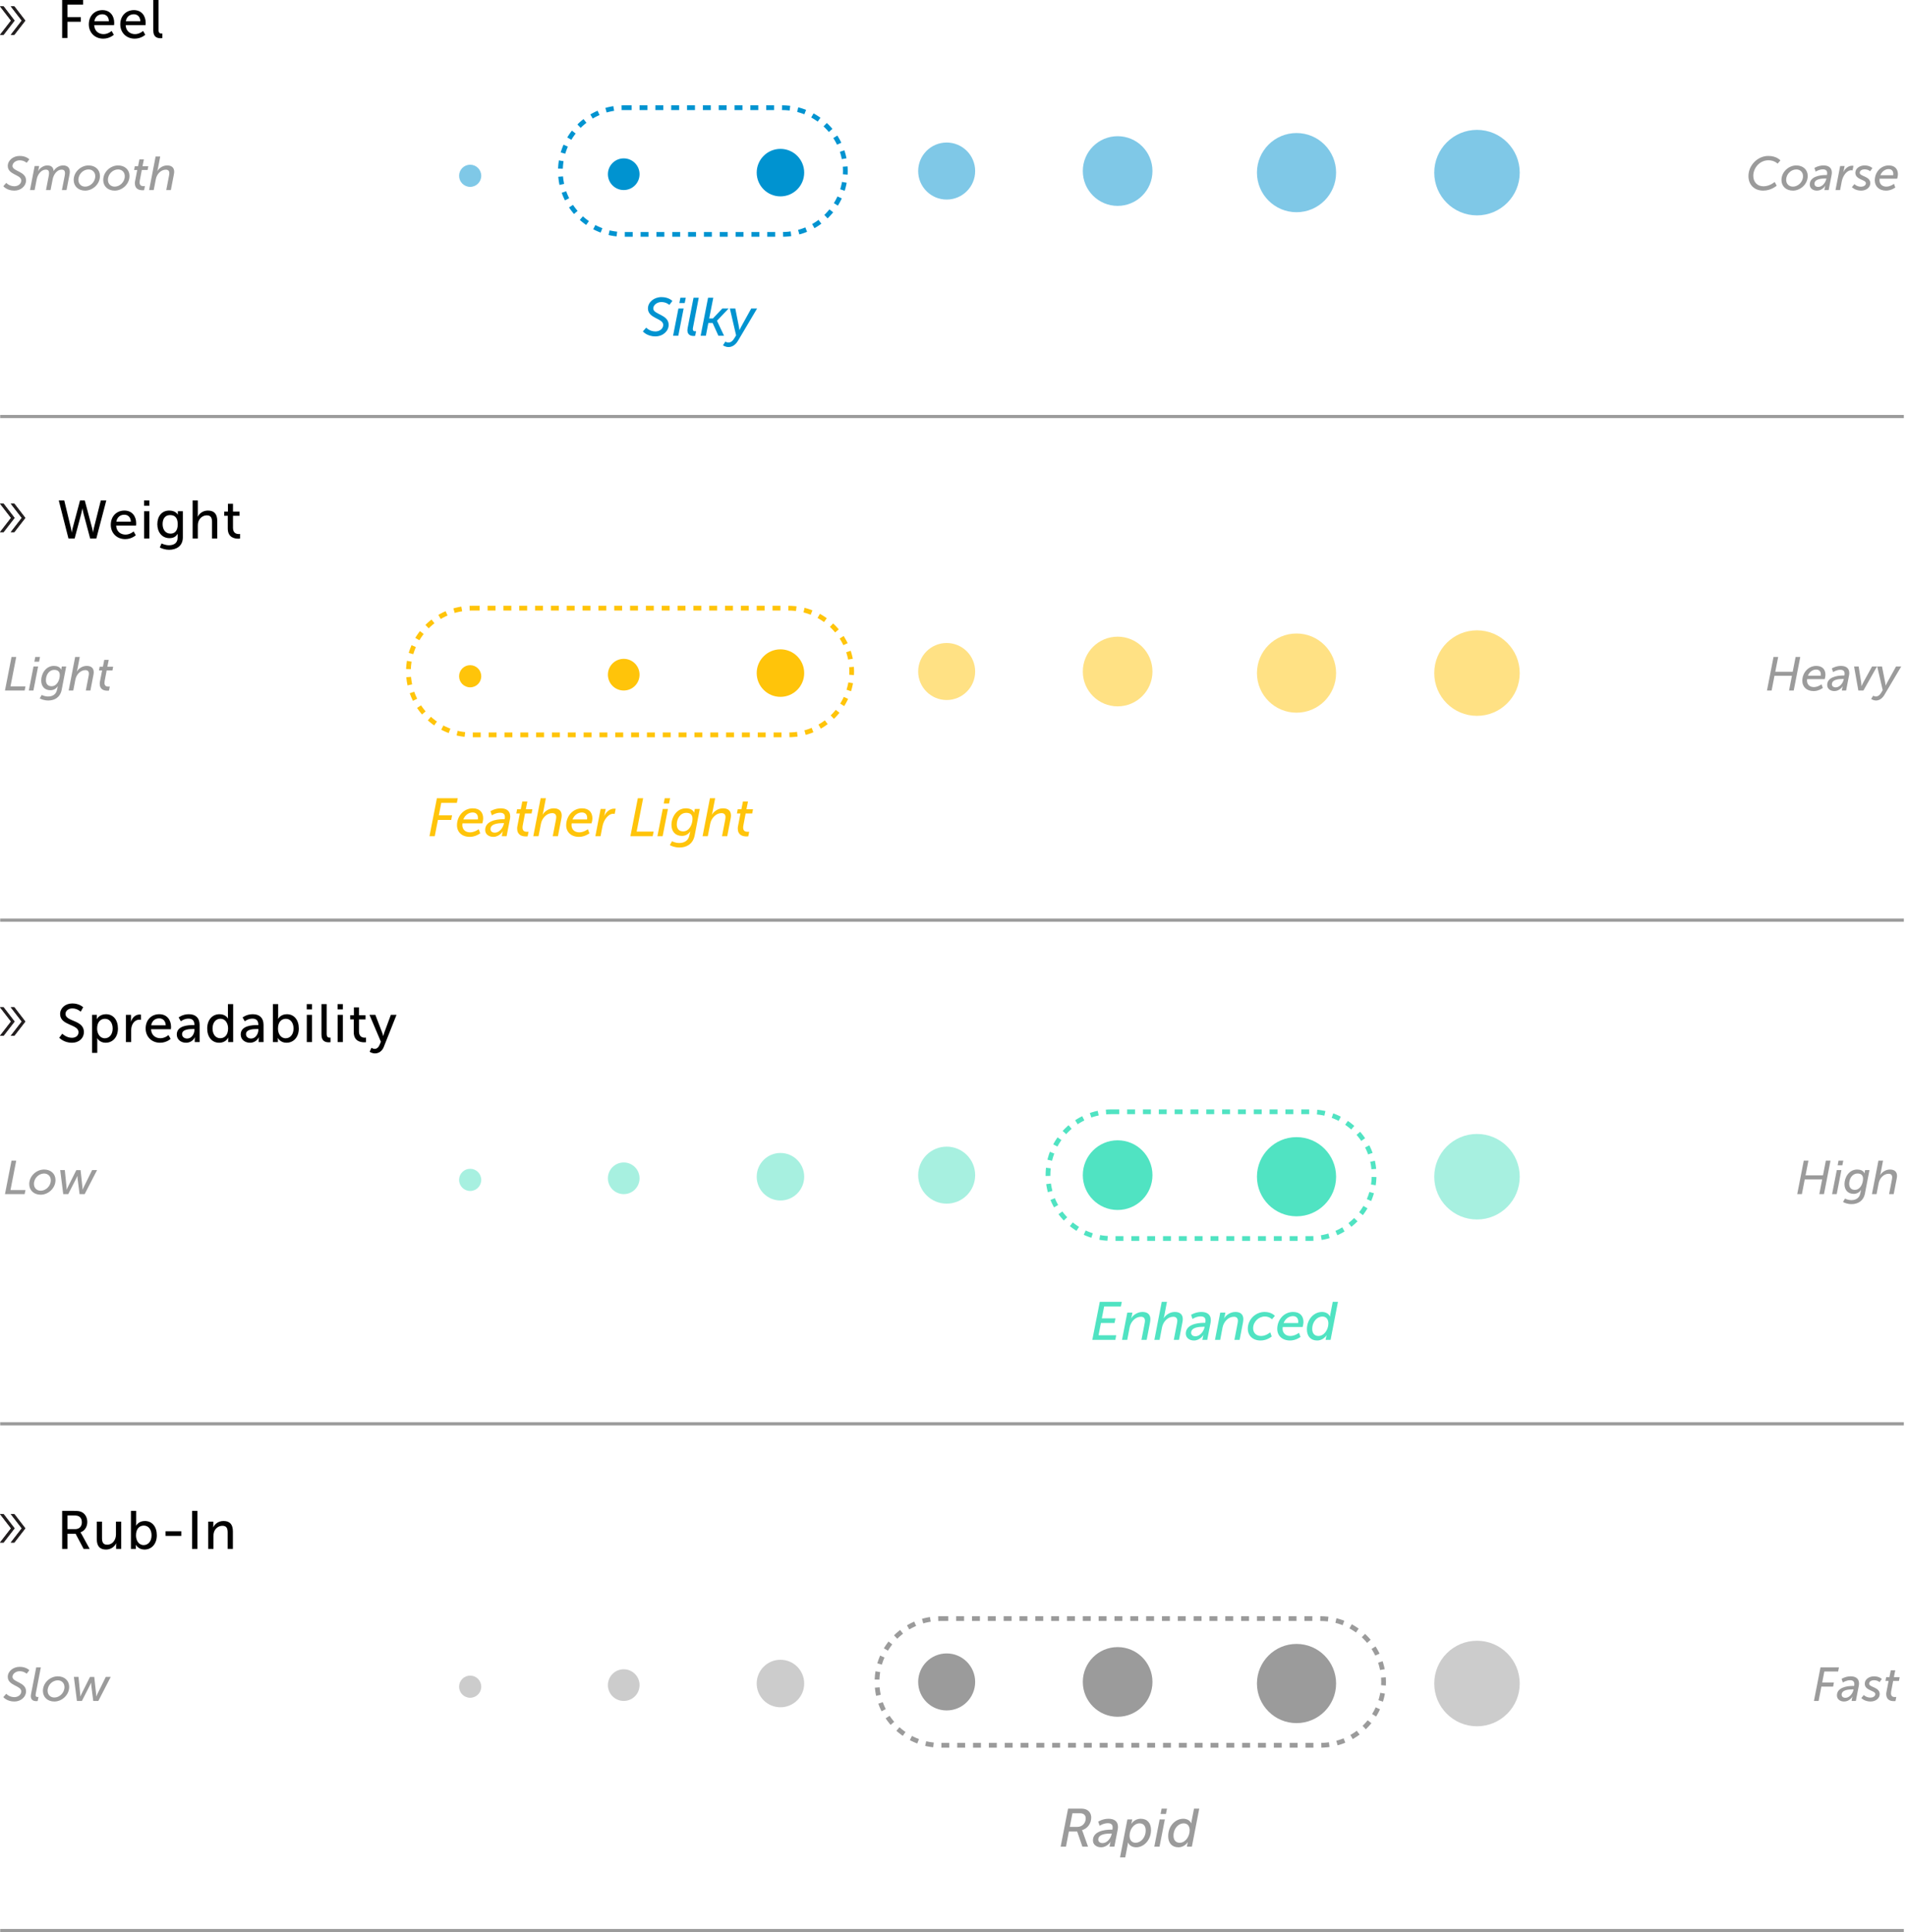 <?xml version="1.0" encoding="UTF-8"?>
<svg width="602px" height="610px" viewBox="0 0 602 610" version="1.1" xmlns="http://www.w3.org/2000/svg" xmlns:xlink="http://www.w3.org/1999/xlink">
    <!-- Generator: Sketch 49.3 (51167) - http://www.bohemiancoding.com/sketch -->
    <title>Group 46</title>
    <desc>Created with Sketch.</desc>
    <defs></defs>
    <g id="Page-1" stroke="none" stroke-width="1" fill="none" fill-rule="evenodd">
        <g id="Group-24" transform="translate(145, 34)"></g>
        <g id="Group-25" transform="translate(129, 192)"></g>
        <g id="Group-46" transform="translate(0, -1)">
            <path d="M552.24,56.59 C552.24,53.11 555.195,50.23 558.51,50.23 C561.18,50.23 562.335,51.64 562.335,51.64 L561.45,52.66 C561.45,52.66 560.415,51.595 558.555,51.595 C555.87,51.595 553.77,53.935 553.77,56.515 C553.77,58.39 554.955,59.815 556.995,59.815 C558.975,59.815 560.52,58.45 560.52,58.45 L561.165,59.62 C561.165,59.62 559.41,61.18 556.92,61.18 C554.01,61.18 552.24,59.26 552.24,56.59 Z M562.665,57.835 C562.665,55.225 564.975,53.23 567.36,53.23 C569.475,53.23 570.96,54.58 570.96,56.545 C570.96,59.185 568.62,61.18 566.28,61.18 C564.15,61.18 562.665,59.815 562.665,57.835 Z M564.15,57.775 C564.15,59.05 565.035,59.92 566.295,59.92 C567.855,59.92 569.475,58.495 569.475,56.62 C569.475,55.36 568.59,54.49 567.345,54.49 C565.74,54.49 564.15,55.915 564.15,57.775 Z M571.605,59.26 C571.605,56.8 574.605,56.26 576.66,56.26 L577.035,56.26 C577.095,55.96 577.095,55.78 577.095,55.645 C577.095,54.94 576.75,54.46 575.73,54.46 C574.56,54.46 573.465,55.18 573.465,55.18 L573.075,54.025 C573.075,54.025 574.335,53.23 575.94,53.23 C577.395,53.23 578.58,53.845 578.58,55.48 C578.58,55.72 578.55,56.035 578.49,56.32 L577.575,61 L576.225,61 L576.375,60.235 C576.435,59.89 576.525,59.635 576.54,59.635 L576.51,59.635 C576.525,59.635 575.595,61.18 573.87,61.18 C572.67,61.18 571.605,60.49 571.605,59.26 Z M573.09,59.02 C573.09,59.545 573.465,60.01 574.305,60.01 C575.52,60.01 576.525,58.735 576.795,57.61 L576.855,57.355 L576.48,57.355 C575.415,57.355 573.09,57.475 573.09,59.02 Z M579.735,61 L581.205,53.41 L582.615,53.41 L582.345,54.73 C582.285,55.045 582.195,55.345 582.195,55.345 L582.21,55.345 C582.72,54.265 583.755,53.32 584.955,53.32 C585.15,53.32 585.315,53.335 585.405,53.35 L585.12,54.79 C585.015,54.76 584.895,54.745 584.715,54.745 C583.32,54.745 582.06,56.47 581.715,58.24 L581.19,61 L579.735,61 Z M584.91,60.085 L585.705,59.125 C585.705,59.125 586.455,59.95 587.805,59.95 C588.51,59.95 589.335,59.575 589.335,58.825 C589.335,57.67 586.005,57.775 586.005,55.57 C586.005,54.085 587.475,53.23 588.915,53.23 C590.58,53.23 591.39,54.07 591.39,54.07 L590.67,55.075 C590.67,55.075 590.1,54.46 588.9,54.46 C588.24,54.46 587.385,54.775 587.385,55.555 C587.385,56.71 590.73,56.605 590.73,58.825 C590.73,60.22 589.425,61.18 587.805,61.18 C585.93,61.18 584.91,60.085 584.91,60.085 Z M592.14,57.94 C592.14,55.42 594,53.23 596.55,53.23 C598.515,53.23 599.445,54.4 599.445,56.035 C599.445,56.65 599.205,57.415 599.205,57.415 L593.67,57.415 C593.64,57.565 593.625,57.715 593.625,57.865 C593.625,58.99 594.36,59.92 595.785,59.92 C597.09,59.92 598.2,59.035 598.2,59.035 L598.62,60.19 C598.62,60.19 597.36,61.18 595.725,61.18 C593.505,61.18 592.14,59.83 592.14,57.94 Z M593.91,56.32 L597.96,56.32 C597.96,56.32 597.99,56.155 597.99,55.915 C597.99,54.895 597.375,54.385 596.52,54.385 C595.41,54.385 594.375,55.12 593.91,56.32 Z" id="Coarse" fill="#9B9B9B"></path>
            <path d="M558.09,219 L560.16,208.41 L561.63,208.41 L560.715,213.075 L566.22,213.075 L567.135,208.41 L568.605,208.41 L566.535,219 L565.065,219 L565.965,214.35 L560.46,214.35 L559.56,219 L558.09,219 Z M569.25,215.94 C569.25,213.42 571.11,211.23 573.66,211.23 C575.625,211.23 576.555,212.4 576.555,214.035 C576.555,214.65 576.315,215.415 576.315,215.415 L570.78,215.415 C570.75,215.565 570.735,215.715 570.735,215.865 C570.735,216.99 571.47,217.92 572.895,217.92 C574.2,217.92 575.31,217.035 575.31,217.035 L575.73,218.19 C575.73,218.19 574.47,219.18 572.835,219.18 C570.615,219.18 569.25,217.83 569.25,215.94 Z M571.02,214.32 L575.07,214.32 C575.07,214.32 575.1,214.155 575.1,213.915 C575.1,212.895 574.485,212.385 573.63,212.385 C572.52,212.385 571.485,213.12 571.02,214.32 Z M578.97,213.18 C578.97,213.18 578.97,213.18 578.97,213.18 Z M578.97,213.18 L578.58,212.025 C578.58,212.025 579.84,211.23 581.445,211.23 C582.9,211.23 584.085,211.845 584.085,213.48 C584.085,213.72 584.055,214.035 583.995,214.32 L583.08,219 L581.73,219 L581.88,218.235 C581.94,217.89 582.03,217.635 582.045,217.635 L582.015,217.635 C582.03,217.635 581.1,219.18 579.375,219.18 C578.175,219.18 577.11,218.49 577.11,217.26 C577.11,214.8 580.11,214.26 582.165,214.26 L582.54,214.26 C582.6,213.96 582.6,213.78 582.6,213.645 C582.6,212.94 582.255,212.46 581.235,212.46 C580.065,212.46 578.97,213.18 578.97,213.18 Z M578.595,217.02 C578.595,217.545 578.97,218.01 579.81,218.01 C581.025,218.01 582.03,216.735 582.3,215.61 L582.36,215.355 L581.985,215.355 C580.92,215.355 578.595,215.475 578.595,217.02 Z M586.95,219 L585.6,211.41 L587.04,211.41 L587.865,216.57 C587.91,216.885 587.94,217.605 587.94,217.605 L587.97,217.605 C587.97,217.605 588.225,216.99 588.45,216.57 L591.285,211.41 L592.845,211.41 L588.555,219 L586.95,219 Z M591.66,220.62 C591.66,220.62 591.975,220.89 592.485,220.89 C593.13,220.89 593.67,220.485 594.09,219.795 L594.645,218.895 L592.905,211.41 L594.42,211.41 L595.44,216.54 C595.515,216.93 595.56,217.44 595.56,217.44 L595.575,217.44 C595.575,217.44 595.8,216.945 596.01,216.57 L598.86,211.41 L600.495,211.41 L595.17,220.395 C594.465,221.58 593.505,222.15 592.545,222.15 C591.615,222.15 590.985,221.655 590.985,221.655 L591.66,220.62 Z" id="Heavy" fill="#9B9B9B"></path>
            <path d="M567.645,378 L569.715,367.41 L571.185,367.41 L570.27,372.075 L575.775,372.075 L576.69,367.41 L578.16,367.41 L576.09,378 L574.62,378 L575.52,373.35 L570.015,373.35 L569.115,378 L567.645,378 Z M580.41,368.895 L580.695,367.41 L582.195,367.41 L581.895,368.895 L580.41,368.895 Z M578.655,378 L580.14,370.41 L581.595,370.41 L580.11,378 L578.655,378 Z M582.735,379.395 C582.735,379.395 583.56,379.89 584.76,379.89 C586.065,379.89 587.265,379.29 587.565,377.76 L587.685,377.205 C587.73,376.965 587.82,376.68 587.82,376.68 L587.805,376.68 C587.235,377.46 586.5,377.91 585.465,377.91 C583.605,377.91 582.57,376.635 582.57,374.835 C582.57,372.72 583.995,370.23 586.575,370.23 C587.505,370.23 588.51,370.515 588.885,371.43 L588.915,371.43 C588.915,371.43 588.915,371.265 588.945,371.115 L589.08,370.41 L590.46,370.41 L589.035,377.79 C588.54,380.295 586.635,381.15 584.835,381.15 C583.425,381.15 582.51,380.7 582.105,380.475 L582.735,379.395 Z M584.055,374.73 C584.055,375.9 584.67,376.65 585.825,376.65 C587.58,376.65 588.435,374.655 588.435,373.125 C588.435,371.88 587.655,371.49 586.695,371.49 C585,371.49 584.055,373.125 584.055,374.73 Z M591.24,378 L593.295,367.41 L594.75,367.41 L594,371.295 C593.925,371.655 593.835,371.97 593.835,371.97 L593.865,371.97 C594.27,371.235 595.44,370.23 596.925,370.23 C598.29,370.23 599.16,370.86 599.16,372.24 C599.16,372.525 599.115,372.855 599.04,373.2 L598.11,378 L596.655,378 L597.525,373.515 C597.585,373.2 597.63,372.915 597.63,372.66 C597.63,371.91 597.195,371.565 596.505,371.565 C594.99,371.565 593.67,372.945 593.37,374.535 L592.695,378 L591.24,378 Z" id="High" fill="#9B9B9B"></path>
            <path d="M572.925,538 L574.995,527.41 L580.815,527.41 L580.56,528.7 L576.21,528.7 L575.535,532.18 L579.225,532.18 L578.985,533.47 L575.28,533.47 L574.395,538 L572.925,538 Z M580.185,536.26 C580.185,533.8 583.185,533.26 585.24,533.26 L585.615,533.26 C585.675,532.96 585.675,532.78 585.675,532.645 C585.675,531.94 585.33,531.46 584.31,531.46 C583.14,531.46 582.045,532.18 582.045,532.18 L581.655,531.025 C581.655,531.025 582.915,530.23 584.52,530.23 C585.975,530.23 587.16,530.845 587.16,532.48 C587.16,532.72 587.13,533.035 587.07,533.32 L586.155,538 L584.805,538 L584.955,537.235 C585.015,536.89 585.105,536.635 585.12,536.635 L585.09,536.635 C585.105,536.635 584.175,538.18 582.45,538.18 C581.25,538.18 580.185,537.49 580.185,536.26 Z M581.67,536.02 C581.67,536.545 582.045,537.01 582.885,537.01 C584.1,537.01 585.105,535.735 585.375,534.61 L585.435,534.355 L585.06,534.355 C583.995,534.355 581.67,534.475 581.67,536.02 Z M587.88,537.085 L588.675,536.125 C588.675,536.125 589.425,536.95 590.775,536.95 C591.48,536.95 592.305,536.575 592.305,535.825 C592.305,534.67 588.975,534.775 588.975,532.57 C588.975,531.085 590.445,530.23 591.885,530.23 C593.55,530.23 594.36,531.07 594.36,531.07 L593.64,532.075 C593.64,532.075 593.07,531.46 591.87,531.46 C591.21,531.46 590.355,531.775 590.355,532.555 C590.355,533.71 593.7,533.605 593.7,535.825 C593.7,537.22 592.395,538.18 590.775,538.18 C588.9,538.18 587.88,537.085 587.88,537.085 Z M595.755,535.84 C595.755,535.615 595.785,535.36 595.845,535.075 L596.505,531.67 L595.515,531.67 L595.74,530.485 L596.76,530.485 L597.195,528.325 L598.605,528.325 L598.17,530.485 L600,530.485 L599.775,531.67 L597.945,531.67 L597.315,534.985 C597.27,535.21 597.255,535.435 597.255,535.585 C597.255,536.62 597.945,536.77 598.5,536.77 C598.755,536.77 598.935,536.74 598.935,536.74 L598.68,538.03 C598.68,538.03 598.44,538.06 598.2,538.06 C597.03,538.06 595.755,537.64 595.755,535.84 Z" id="Fast" fill="#9B9B9B"></path>
            <path d="M0.561,291.5 L600.818,291.5" id="Line-2" stroke="#9B9B9B" stroke-linecap="square"></path>
            <path d="M0.561,450.5 L600.818,450.5" id="Line-2" stroke="#9B9B9B" stroke-linecap="square"></path>
            <path d="M19.632,13 L19.632,0.998 L26.245,0.998 L26.245,2.46 L21.315,2.46 L21.315,6.404 L25.514,6.404 L25.514,7.866 L21.315,7.866 L21.315,13 L19.632,13 Z M28.054,8.699 C28.054,5.962 29.907,4.194 32.355,4.194 C34.786,4.194 36.078,5.996 36.078,8.223 C36.078,8.444 36.027,8.937 36.027,8.937 L29.754,8.937 C29.839,10.824 31.182,11.776 32.712,11.776 C34.191,11.776 35.262,10.773 35.262,10.773 L35.942,11.98 C35.942,11.98 34.667,13.204 32.61,13.204 C29.907,13.204 28.054,11.249 28.054,8.699 Z M29.805,7.696 L34.395,7.696 C34.344,6.217 33.426,5.503 32.321,5.503 C31.063,5.503 30.043,6.285 29.805,7.696 Z M37.989,8.699 C37.989,5.962 39.842,4.194 42.29,4.194 C44.721,4.194 46.013,5.996 46.013,8.223 C46.013,8.444 45.962,8.937 45.962,8.937 L39.689,8.937 C39.774,10.824 41.117,11.776 42.647,11.776 C44.126,11.776 45.197,10.773 45.197,10.773 L45.877,11.98 C45.877,11.98 44.602,13.204 42.545,13.204 C39.842,13.204 37.989,11.249 37.989,8.699 Z M39.74,7.696 L44.33,7.696 C44.279,6.217 43.361,5.503 42.256,5.503 C40.998,5.503 39.978,6.285 39.74,7.696 Z M48.417,10.654 L48.417,0.998 L50.066,0.998 L50.066,10.365 C50.066,11.402 50.474,11.589 50.984,11.589 C51.137,11.589 51.273,11.572 51.273,11.572 L51.273,13.034 C51.273,13.034 51.018,13.068 50.729,13.068 C49.794,13.068 48.417,12.813 48.417,10.654 Z" id="Feel" fill="#000000"></path>
            <path d="M1.045,59.785 L1.975,58.735 C1.975,58.735 2.89,59.8 4.555,59.8 C5.59,59.8 6.715,59.14 6.715,57.97 C6.715,56.11 2.455,56.215 2.455,53.395 C2.455,51.625 4.165,50.23 6.22,50.23 C8.305,50.23 9.265,51.31 9.265,51.31 L8.425,52.405 C8.425,52.405 7.585,51.61 6.205,51.61 C4.96,51.61 3.94,52.48 3.94,53.395 C3.94,55.12 8.23,55.03 8.23,57.97 C8.23,59.68 6.655,61.18 4.525,61.18 C2.155,61.18 1.045,59.785 1.045,59.785 Z M9.475,61 L10.945,53.41 L12.37,53.41 L12.175,54.385 C12.115,54.685 11.995,55.015 11.995,55.015 L12.025,55.015 C12.55,54.115 13.675,53.23 14.935,53.23 C16.24,53.23 16.825,53.845 16.93,54.955 L16.96,54.955 C17.53,54.01 18.685,53.23 19.915,53.23 C21.265,53.23 22.045,53.89 22.045,55.24 C22.045,55.54 22,55.885 21.925,56.26 L21.01,61 L19.555,61 L20.44,56.485 C20.5,56.155 20.53,55.9 20.53,55.66 C20.53,55 20.275,54.55 19.45,54.55 C18.025,54.55 16.93,56.095 16.645,57.535 L15.97,61 L14.53,61 L15.4,56.485 C15.46,56.155 15.49,55.885 15.49,55.63 C15.49,55.015 15.265,54.55 14.44,54.55 C13.06,54.55 11.89,56.05 11.605,57.55 L10.93,61 L9.475,61 Z M23.275,57.835 C23.275,55.225 25.585,53.23 27.97,53.23 C30.085,53.23 31.57,54.58 31.57,56.545 C31.57,59.185 29.23,61.18 26.89,61.18 C24.76,61.18 23.275,59.815 23.275,57.835 Z M24.76,57.775 C24.76,59.05 25.645,59.92 26.905,59.92 C28.465,59.92 30.085,58.495 30.085,56.62 C30.085,55.36 29.2,54.49 27.955,54.49 C26.35,54.49 24.76,55.915 24.76,57.775 Z M32.605,57.835 C32.605,55.225 34.915,53.23 37.3,53.23 C39.415,53.23 40.9,54.58 40.9,56.545 C40.9,59.185 38.56,61.18 36.22,61.18 C34.09,61.18 32.605,59.815 32.605,57.835 Z M34.09,57.775 C34.09,59.05 34.975,59.92 36.235,59.92 C37.795,59.92 39.415,58.495 39.415,56.62 C39.415,55.36 38.53,54.49 37.285,54.49 C35.68,54.49 34.09,55.915 34.09,57.775 Z M42.595,58.84 C42.595,58.615 42.625,58.36 42.685,58.075 L43.345,54.67 L42.355,54.67 L42.58,53.485 L43.6,53.485 L44.035,51.325 L45.445,51.325 L45.01,53.485 L46.84,53.485 L46.615,54.67 L44.785,54.67 L44.155,57.985 C44.11,58.21 44.095,58.435 44.095,58.585 C44.095,59.62 44.785,59.77 45.34,59.77 C45.595,59.77 45.775,59.74 45.775,59.74 L45.52,61.03 C45.52,61.03 45.28,61.06 45.04,61.06 C43.87,61.06 42.595,60.64 42.595,58.84 Z M47.095,61 L49.15,50.41 L50.605,50.41 L49.855,54.295 C49.78,54.655 49.69,54.97 49.69,54.97 L49.72,54.97 C50.125,54.235 51.295,53.23 52.78,53.23 C54.145,53.23 55.015,53.86 55.015,55.24 C55.015,55.525 54.97,55.855 54.895,56.2 L53.965,61 L52.51,61 L53.38,56.515 C53.44,56.2 53.485,55.915 53.485,55.66 C53.485,54.91 53.05,54.565 52.36,54.565 C50.845,54.565 49.525,55.945 49.225,57.535 L48.55,61 L47.095,61 Z" id="Smooth" fill="#9B9B9B"></path>
            <path d="M0.561,132.5 L600.818,132.5" id="Line-2" stroke="#9B9B9B" stroke-linecap="square"></path>
            <circle id="Oval-7" fill-opacity="0.5" fill="#0093D0" cx="148.5" cy="56.5" r="3.5"></circle>
            <circle id="Oval-7" fill="#0093D0" cx="197" cy="56" r="5"></circle>
            <circle id="Oval-7" fill="#0093D0" cx="246.5" cy="55.5" r="7.5"></circle>
            <circle id="Oval-7" fill-opacity="0.5" fill="#0093D0" cx="299" cy="55" r="9"></circle>
            <circle id="Oval-7" fill-opacity="0.5" fill="#0093D0" cx="353" cy="55" r="11"></circle>
            <circle id="Oval-7" fill-opacity="0.5" fill="#0093D0" cx="409.5" cy="55.5" r="12.5"></circle>
            <circle id="Oval-7" fill-opacity="0.5" fill="#0093D0" cx="466.5" cy="55.5" r="13.5"></circle>
            <path d="M197,35 L247,35 C258.046,35 267,43.954 267,55 L267,55 C267,66.046 258.046,75 247,75 L197,75 C185.954,75 177,66.046 177,55 L177,55 C177,43.954 185.954,35 197,35 Z" id="Rectangle-2" stroke="#0093D0" stroke-width="1.5" stroke-dasharray="2.5,2.5,2.5,2.5"></path>
            <path d="M203.051,105.623 L204.105,104.433 C204.105,104.433 205.142,105.64 207.029,105.64 C208.202,105.64 209.477,104.892 209.477,103.566 C209.477,101.458 204.649,101.577 204.649,98.381 C204.649,96.375 206.587,94.794 208.916,94.794 C211.279,94.794 212.367,96.018 212.367,96.018 L211.415,97.259 C211.415,97.259 210.463,96.358 208.899,96.358 C207.488,96.358 206.332,97.344 206.332,98.381 C206.332,100.336 211.194,100.234 211.194,103.566 C211.194,105.504 209.409,107.204 206.995,107.204 C204.309,107.204 203.051,105.623 203.051,105.623 Z M214.577,96.681 L214.9,94.998 L216.6,94.998 L216.26,96.681 L214.577,96.681 Z M212.588,107 L214.271,98.398 L215.92,98.398 L214.237,107 L212.588,107 Z M217.11,105.266 C217.11,105.062 217.144,104.807 217.195,104.535 L219.048,94.998 L220.697,94.998 L218.912,104.246 C218.861,104.484 218.827,104.705 218.827,104.892 C218.827,105.521 219.235,105.589 219.592,105.589 C219.745,105.589 219.864,105.572 219.864,105.572 L219.558,107.034 C219.558,107.034 219.32,107.068 219.065,107.068 C218.164,107.068 217.11,106.728 217.11,105.266 Z M221.292,107 L223.638,94.998 L225.287,94.998 L223.995,101.543 L225.168,101.543 L228.143,98.398 L230.132,98.398 L226.46,102.257 L226.46,102.291 L228.687,107 L226.902,107 L225.083,102.971 L223.723,102.971 L222.941,107 L221.292,107 Z M229.112,108.836 C229.112,108.836 229.469,109.142 230.047,109.142 C230.778,109.142 231.39,108.683 231.866,107.901 L232.495,106.881 L230.523,98.398 L232.24,98.398 L233.396,104.212 C233.481,104.654 233.532,105.232 233.532,105.232 L233.549,105.232 C233.549,105.232 233.804,104.671 234.042,104.246 L237.272,98.398 L239.125,98.398 L233.09,108.581 C232.291,109.924 231.203,110.57 230.115,110.57 C229.061,110.57 228.347,110.009 228.347,110.009 L229.112,108.836 Z" id="Silky" fill="#0093D0"></path>
            <path d="M1.57,219 L3.64,208.41 L5.125,208.41 L3.31,217.71 L8.05,217.71 L7.78,219 L1.57,219 Z M10.855,209.895 L11.14,208.41 L12.64,208.41 L12.34,209.895 L10.855,209.895 Z M9.1,219 L10.585,211.41 L12.04,211.41 L10.555,219 L9.1,219 Z M13.18,220.395 C13.18,220.395 14.005,220.89 15.205,220.89 C16.51,220.89 17.71,220.29 18.01,218.76 L18.13,218.205 C18.175,217.965 18.265,217.68 18.265,217.68 L18.25,217.68 C17.68,218.46 16.945,218.91 15.91,218.91 C14.05,218.91 13.015,217.635 13.015,215.835 C13.015,213.72 14.44,211.23 17.02,211.23 C17.95,211.23 18.955,211.515 19.33,212.43 L19.36,212.43 C19.36,212.43 19.36,212.265 19.39,212.115 L19.525,211.41 L20.905,211.41 L19.48,218.79 C18.985,221.295 17.08,222.15 15.28,222.15 C13.87,222.15 12.955,221.7 12.55,221.475 L13.18,220.395 Z M14.5,215.73 C14.5,216.9 15.115,217.65 16.27,217.65 C18.025,217.65 18.88,215.655 18.88,214.125 C18.88,212.88 18.1,212.49 17.14,212.49 C15.445,212.49 14.5,214.125 14.5,215.73 Z M21.685,219 L23.74,208.41 L25.195,208.41 L24.445,212.295 C24.37,212.655 24.28,212.97 24.28,212.97 L24.31,212.97 C24.715,212.235 25.885,211.23 27.37,211.23 C28.735,211.23 29.605,211.86 29.605,213.24 C29.605,213.525 29.56,213.855 29.485,214.2 L28.555,219 L27.1,219 L27.97,214.515 C28.03,214.2 28.075,213.915 28.075,213.66 C28.075,212.91 27.64,212.565 26.95,212.565 C25.435,212.565 24.115,213.945 23.815,215.535 L23.14,219 L21.685,219 Z M31.495,216.84 C31.495,216.615 31.525,216.36 31.585,216.075 L32.245,212.67 L31.255,212.67 L31.48,211.485 L32.5,211.485 L32.935,209.325 L34.345,209.325 L33.91,211.485 L35.74,211.485 L35.515,212.67 L33.685,212.67 L33.055,215.985 C33.01,216.21 32.995,216.435 32.995,216.585 C32.995,217.62 33.685,217.77 34.24,217.77 C34.495,217.77 34.675,217.74 34.675,217.74 L34.42,219.03 C34.42,219.03 34.18,219.06 33.94,219.06 C32.77,219.06 31.495,218.64 31.495,216.84 Z" id="Light" fill="#9B9B9B"></path>
            <circle id="Oval-7" fill="#FFC40A" cx="148.5" cy="214.5" r="3.5"></circle>
            <circle id="Oval-7" fill="#FFC40A" cx="197" cy="214" r="5"></circle>
            <circle id="Oval-7" fill="#FFC40A" cx="246.5" cy="213.5" r="7.5"></circle>
            <circle id="Oval-7" fill-opacity="0.5" fill="#FFC40A" cx="299" cy="213" r="9"></circle>
            <circle id="Oval-7" fill-opacity="0.5" fill="#FFC40A" cx="353" cy="213" r="11"></circle>
            <circle id="Oval-7" fill-opacity="0.5" fill="#FFC40A" cx="409.5" cy="213.5" r="12.5"></circle>
            <circle id="Oval-7" fill-opacity="0.5" fill="#FFC40A" cx="466.5" cy="213.5" r="13.5"></circle>
            <path d="M149,193 L249,193 C260.046,193 269,201.954 269,213 L269,213 C269,224.046 260.046,233 249,233 L149,233 C137.954,233 129,224.046 129,213 L129,213 C129,201.954 137.954,193 149,193 Z" id="Rectangle-2" stroke="#FFC40A" stroke-width="1.5" stroke-dasharray="2.5,2.5,2.5,2.5"></path>
            <path d="M135.646,265 L137.992,252.998 L144.588,252.998 L144.299,254.46 L139.369,254.46 L138.604,258.404 L142.786,258.404 L142.514,259.866 L138.315,259.866 L137.312,265 L135.646,265 Z M144.333,261.532 C144.333,258.676 146.441,256.194 149.331,256.194 C151.558,256.194 152.612,257.52 152.612,259.373 C152.612,260.07 152.34,260.937 152.34,260.937 L146.067,260.937 C146.033,261.107 146.016,261.277 146.016,261.447 C146.016,262.722 146.849,263.776 148.464,263.776 C149.943,263.776 151.201,262.773 151.201,262.773 L151.677,264.082 C151.677,264.082 150.249,265.204 148.396,265.204 C145.88,265.204 144.333,263.674 144.333,261.532 Z M146.339,259.696 L150.929,259.696 C150.929,259.696 150.963,259.509 150.963,259.237 C150.963,258.081 150.266,257.503 149.297,257.503 C148.039,257.503 146.866,258.336 146.339,259.696 Z M153.241,263.028 C153.241,260.24 156.641,259.628 158.97,259.628 L159.395,259.628 C159.463,259.288 159.463,259.084 159.463,258.931 C159.463,258.132 159.072,257.588 157.916,257.588 C156.59,257.588 155.349,258.404 155.349,258.404 L154.907,257.095 C154.907,257.095 156.335,256.194 158.154,256.194 C159.803,256.194 161.146,256.891 161.146,258.744 C161.146,259.016 161.112,259.373 161.044,259.696 L160.007,265 L158.477,265 L158.647,264.133 C158.715,263.742 158.817,263.453 158.834,263.453 L158.8,263.453 C158.817,263.453 157.763,265.204 155.808,265.204 C154.448,265.204 153.241,264.422 153.241,263.028 Z M154.924,262.756 C154.924,263.351 155.349,263.878 156.301,263.878 C157.678,263.878 158.817,262.433 159.123,261.158 L159.191,260.869 L158.766,260.869 C157.559,260.869 154.924,261.005 154.924,262.756 Z M163.339,262.552 C163.339,262.297 163.373,262.008 163.441,261.685 L164.189,257.826 L163.067,257.826 L163.322,256.483 L164.478,256.483 L164.971,254.035 L166.569,254.035 L166.076,256.483 L168.15,256.483 L167.895,257.826 L165.821,257.826 L165.107,261.583 C165.056,261.838 165.039,262.093 165.039,262.263 C165.039,263.436 165.821,263.606 166.45,263.606 C166.739,263.606 166.943,263.572 166.943,263.572 L166.654,265.034 C166.654,265.034 166.382,265.068 166.11,265.068 C164.784,265.068 163.339,264.592 163.339,262.552 Z M168.439,265 L170.768,252.998 L172.417,252.998 L171.567,257.401 C171.482,257.809 171.38,258.166 171.38,258.166 L171.414,258.166 C171.873,257.333 173.199,256.194 174.882,256.194 C176.429,256.194 177.415,256.908 177.415,258.472 C177.415,258.795 177.364,259.169 177.279,259.56 L176.225,265 L174.576,265 L175.562,259.917 C175.63,259.56 175.681,259.237 175.681,258.948 C175.681,258.098 175.188,257.707 174.406,257.707 C172.689,257.707 171.193,259.271 170.853,261.073 L170.088,265 L168.439,265 Z M178.826,261.532 C178.826,258.676 180.934,256.194 183.824,256.194 C186.051,256.194 187.105,257.52 187.105,259.373 C187.105,260.07 186.833,260.937 186.833,260.937 L180.56,260.937 C180.526,261.107 180.509,261.277 180.509,261.447 C180.509,262.722 181.342,263.776 182.957,263.776 C184.436,263.776 185.694,262.773 185.694,262.773 L186.17,264.082 C186.17,264.082 184.742,265.204 182.889,265.204 C180.373,265.204 178.826,263.674 178.826,261.532 Z M180.832,259.696 L185.422,259.696 C185.422,259.696 185.456,259.509 185.456,259.237 C185.456,258.081 184.759,257.503 183.79,257.503 C182.532,257.503 181.359,258.336 180.832,259.696 Z M188.04,265 L189.706,256.398 L191.304,256.398 L190.998,257.894 C190.93,258.251 190.828,258.591 190.828,258.591 L190.845,258.591 C191.423,257.367 192.596,256.296 193.956,256.296 C194.177,256.296 194.364,256.313 194.466,256.33 L194.143,257.962 C194.024,257.928 193.888,257.911 193.684,257.911 C192.103,257.911 190.675,259.866 190.284,261.872 L189.689,265 L188.04,265 Z M199.107,265 L201.453,252.998 L203.136,252.998 L201.079,263.538 L206.451,263.538 L206.145,265 L199.107,265 Z M209.63,254.681 L209.953,252.998 L211.653,252.998 L211.313,254.681 L209.63,254.681 Z M207.641,265 L209.324,256.398 L210.973,256.398 L209.29,265 L207.641,265 Z M212.265,266.581 C212.265,266.581 213.2,267.142 214.56,267.142 C216.039,267.142 217.399,266.462 217.739,264.728 L217.875,264.099 C217.926,263.827 218.028,263.504 218.028,263.504 L218.011,263.504 C217.365,264.388 216.532,264.898 215.359,264.898 C213.251,264.898 212.078,263.453 212.078,261.413 C212.078,259.016 213.693,256.194 216.617,256.194 C217.671,256.194 218.81,256.517 219.235,257.554 L219.269,257.554 C219.269,257.554 219.269,257.367 219.303,257.197 L219.456,256.398 L221.02,256.398 L219.405,264.762 C218.844,267.601 216.685,268.57 214.645,268.57 C213.047,268.57 212.01,268.06 211.551,267.805 L212.265,266.581 Z M213.761,261.294 C213.761,262.62 214.458,263.47 215.767,263.47 C217.756,263.47 218.725,261.209 218.725,259.475 C218.725,258.064 217.841,257.622 216.753,257.622 C214.832,257.622 213.761,259.475 213.761,261.294 Z M221.904,265 L224.233,252.998 L225.882,252.998 L225.032,257.401 C224.947,257.809 224.845,258.166 224.845,258.166 L224.879,258.166 C225.338,257.333 226.664,256.194 228.347,256.194 C229.894,256.194 230.88,256.908 230.88,258.472 C230.88,258.795 230.829,259.169 230.744,259.56 L229.69,265 L228.041,265 L229.027,259.917 C229.095,259.56 229.146,259.237 229.146,258.948 C229.146,258.098 228.653,257.707 227.871,257.707 C226.154,257.707 224.658,259.271 224.318,261.073 L223.553,265 L221.904,265 Z M233.022,262.552 C233.022,262.297 233.056,262.008 233.124,261.685 L233.872,257.826 L232.75,257.826 L233.005,256.483 L234.161,256.483 L234.654,254.035 L236.252,254.035 L235.759,256.483 L237.833,256.483 L237.578,257.826 L235.504,257.826 L234.79,261.583 C234.739,261.838 234.722,262.093 234.722,262.263 C234.722,263.436 235.504,263.606 236.133,263.606 C236.422,263.606 236.626,263.572 236.626,263.572 L236.337,265.034 C236.337,265.034 236.065,265.068 235.793,265.068 C234.467,265.068 233.022,264.592 233.022,262.552 Z" id="Feather-Light" fill="#FFC40A"></path>
            <path d="M1.57,378 L3.64,367.41 L5.125,367.41 L3.31,376.71 L8.05,376.71 L7.78,378 L1.57,378 Z M9.235,374.835 C9.235,372.225 11.545,370.23 13.93,370.23 C16.045,370.23 17.53,371.58 17.53,373.545 C17.53,376.185 15.19,378.18 12.85,378.18 C10.72,378.18 9.235,376.815 9.235,374.835 Z M10.72,374.775 C10.72,376.05 11.605,376.92 12.865,376.92 C14.425,376.92 16.045,375.495 16.045,373.62 C16.045,372.36 15.16,371.49 13.915,371.49 C12.31,371.49 10.72,372.915 10.72,374.775 Z M19.975,378 L19.015,370.41 L20.47,370.41 L21.01,375.765 C21.055,376.14 21.04,376.575 21.04,376.575 L21.07,376.575 C21.07,376.575 21.25,376.14 21.43,375.765 L24.1,370.425 L25.45,370.425 L26.035,375.765 C26.065,376.08 26.08,376.575 26.08,376.575 L26.11,376.575 C26.11,376.575 26.26,376.155 26.455,375.765 L29.095,370.41 L30.655,370.41 L26.74,378 L25.135,378 L24.505,373.095 C24.46,372.705 24.46,372.285 24.46,372.285 L24.43,372.285 C24.43,372.285 24.25,372.705 24.055,373.095 L21.55,378 L19.975,378 Z" id="Low" fill="#9B9B9B"></path>
            <circle id="Oval-7" fill-opacity="0.5" fill="#50E3C2" cx="148.5" cy="373.5" r="3.5"></circle>
            <circle id="Oval-7" fill-opacity="0.5" fill="#50E3C2" cx="197" cy="373" r="5"></circle>
            <circle id="Oval-7" fill-opacity="0.5" fill="#50E3C2" cx="246.5" cy="372.5" r="7.5"></circle>
            <circle id="Oval-7" fill-opacity="0.5" fill="#50E3C2" cx="299" cy="372" r="9"></circle>
            <circle id="Oval-7" fill="#50E3C2" cx="353" cy="372" r="11"></circle>
            <circle id="Oval-7" fill="#50E3C2" cx="409.5" cy="372.5" r="12.5"></circle>
            <circle id="Oval-7" fill-opacity="0.5" fill="#50E3C2" cx="466.5" cy="372.5" r="13.5"></circle>
            <path d="M351,352 L414,352 C425.046,352 434,360.954 434,372 L434,372 C434,383.046 425.046,392 414,392 L351,392 C339.954,392 331,383.046 331,372 L331,372 C331,360.954 339.954,352 351,352 Z" id="Rectangle-2" stroke="#50E3C2" stroke-width="1.5" stroke-dasharray="2.5,2.5,2.5,2.5"></path>
            <path d="M25.276,158.998 L26.772,158.998 L29.118,167.804 C29.288,168.467 29.373,169.079 29.373,169.079 L29.407,169.079 C29.407,169.079 29.458,168.45 29.628,167.804 L31.838,158.998 L33.572,158.998 L30.427,171 L28.472,171 L26.398,163.214 C26.194,162.449 26.041,161.514 26.041,161.514 L26.007,161.514 C26.007,161.514 25.854,162.449 25.65,163.214 L23.576,171 L21.621,171 L18.561,158.998 L20.295,158.998 L22.42,167.804 C22.573,168.45 22.641,169.079 22.641,169.079 L22.675,169.079 C22.675,169.079 22.76,168.467 22.93,167.804 L25.276,158.998 Z M42.198,168.773 C42.198,168.773 42.198,168.773 42.198,168.773 Z M42.198,168.773 L42.878,169.98 C42.878,169.98 41.603,171.204 39.546,171.204 C36.843,171.204 34.99,169.249 34.99,166.699 C34.99,163.962 36.843,162.194 39.291,162.194 C41.722,162.194 43.014,163.996 43.014,166.223 C43.014,166.444 42.963,166.937 42.963,166.937 L36.69,166.937 C36.775,168.824 38.118,169.776 39.648,169.776 C41.126,169.776 42.197,168.774 42.198,168.773 L42.198,168.773 Z M36.741,165.696 L41.331,165.696 C41.28,164.217 40.362,163.503 39.257,163.503 C37.999,163.503 36.979,164.285 36.741,165.696 Z M45.503,160.681 L45.503,158.998 L47.169,158.998 L47.169,160.681 L45.503,160.681 Z M45.52,171 L45.52,162.398 L47.169,162.398 L47.169,171 L45.52,171 Z M51.018,172.564 C51.018,172.564 52.089,173.142 53.381,173.142 C54.877,173.142 56.101,172.479 56.101,170.728 L56.101,170.099 C56.101,169.827 56.118,169.555 56.118,169.555 L56.084,169.555 C55.574,170.405 54.775,170.898 53.534,170.898 C51.137,170.898 49.692,168.977 49.692,166.495 C49.692,164.03 51.069,162.194 53.449,162.194 C55.523,162.194 56.152,163.469 56.152,163.469 L56.186,163.469 C56.186,163.469 56.169,163.35 56.169,163.197 L56.169,162.398 L57.75,162.398 L57.75,170.643 C57.75,173.482 55.591,174.57 53.415,174.57 C52.378,174.57 51.307,174.281 50.474,173.856 L51.018,172.564 Z M53.857,169.47 C55.047,169.47 56.135,168.756 56.135,166.512 C56.135,164.268 55.047,163.622 53.704,163.622 C52.208,163.622 51.358,164.71 51.358,166.461 C51.358,168.246 52.31,169.47 53.857,169.47 Z M60.834,171 L60.834,158.998 L62.483,158.998 L62.483,163.401 C62.483,163.809 62.449,164.115 62.449,164.115 L62.483,164.115 C62.857,163.282 63.945,162.194 65.662,162.194 C67.685,162.194 68.62,163.299 68.62,165.492 L68.62,171 L66.971,171 L66.971,165.866 C66.971,164.659 66.716,163.707 65.339,163.707 C64.047,163.707 62.976,164.591 62.619,165.832 C62.517,166.172 62.483,166.563 62.483,166.971 L62.483,171 L60.834,171 Z M71.942,167.855 L71.942,163.843 L70.82,163.843 L70.82,162.517 L71.993,162.517 L71.993,160.035 L73.591,160.035 L73.591,162.517 L75.665,162.517 L75.665,163.843 L73.591,163.843 L73.591,167.668 C73.591,169.385 74.798,169.606 75.427,169.606 C75.665,169.606 75.818,169.572 75.818,169.572 L75.818,171.034 C75.818,171.034 75.58,171.068 75.24,171.068 C74.135,171.068 71.942,170.728 71.942,167.855 Z" id="Weight" fill="#000000"></path>
            <path d="M18.714,328.623 L19.666,327.348 C19.666,327.348 20.941,328.64 22.726,328.64 C23.848,328.64 24.8,328.011 24.8,326.872 C24.8,324.271 18.986,324.832 18.986,321.143 C18.986,319.273 20.601,317.794 22.862,317.794 C25.089,317.794 26.262,319.001 26.262,319.001 L25.497,320.395 C25.497,320.395 24.392,319.358 22.862,319.358 C21.587,319.358 20.686,320.157 20.686,321.109 C20.686,323.591 26.5,322.928 26.5,326.821 C26.5,328.674 25.072,330.204 22.692,330.204 C20.142,330.204 18.714,328.623 18.714,328.623 Z M29.074,333.4 L29.074,321.398 L30.587,321.398 L30.587,322.129 C30.587,322.469 30.553,322.758 30.553,322.758 L30.587,322.758 C30.587,322.758 31.318,321.194 33.477,321.194 C35.789,321.194 37.251,323.03 37.251,325.699 C37.251,328.436 35.602,330.204 33.358,330.204 C31.471,330.204 30.723,328.793 30.723,328.793 L30.689,328.793 C30.689,328.793 30.723,329.099 30.723,329.541 L30.723,333.4 L29.074,333.4 Z M30.672,325.733 C30.672,327.263 31.522,328.793 33.103,328.793 C34.463,328.793 35.585,327.671 35.585,325.716 C35.585,323.846 34.582,322.639 33.154,322.639 C31.862,322.639 30.672,323.54 30.672,325.733 Z M39.774,330 L39.774,321.398 L41.372,321.398 L41.372,322.894 C41.372,323.251 41.338,323.54 41.338,323.54 L41.372,323.54 C41.763,322.282 42.766,321.296 44.092,321.296 C44.313,321.296 44.517,321.33 44.517,321.33 L44.517,322.962 C44.517,322.962 44.296,322.911 44.041,322.911 C42.987,322.911 42.018,323.659 41.627,324.934 C41.474,325.427 41.423,325.954 41.423,326.481 L41.423,330 L39.774,330 Z M53.211,327.773 C53.211,327.773 53.211,327.773 53.211,327.773 Z M53.211,327.773 L53.891,328.98 C53.891,328.98 52.616,330.204 50.559,330.204 C47.856,330.204 46.003,328.249 46.003,325.699 C46.003,322.962 47.856,321.194 50.304,321.194 C52.735,321.194 54.027,322.996 54.027,325.223 C54.027,325.444 53.976,325.937 53.976,325.937 L47.703,325.937 C47.788,327.824 49.131,328.776 50.661,328.776 C52.139,328.776 53.209,327.774 53.211,327.773 L53.211,327.773 Z M47.754,324.696 L52.344,324.696 C52.293,323.217 51.375,322.503 50.27,322.503 C49.012,322.503 47.992,323.285 47.754,324.696 Z M55.836,327.586 C55.836,324.747 59.576,324.628 61.021,324.628 L61.395,324.628 L61.395,324.475 C61.395,323.064 60.596,322.588 59.508,322.588 C58.182,322.588 57.111,323.421 57.111,323.421 L56.431,322.214 C56.431,322.214 57.672,321.194 59.644,321.194 C61.82,321.194 63.044,322.384 63.044,324.56 L63.044,330 L61.514,330 L61.514,329.184 C61.514,328.793 61.548,328.504 61.548,328.504 L61.514,328.504 C61.514,328.504 60.817,330.204 58.76,330.204 C57.281,330.204 55.836,329.303 55.836,327.586 Z M57.502,327.501 C57.502,328.198 58.046,328.878 59.117,328.878 C60.511,328.878 61.412,327.416 61.412,326.141 L61.412,325.869 L60.987,325.869 C59.746,325.869 57.502,325.954 57.502,327.501 Z M65.448,325.699 C65.448,322.962 67.063,321.194 69.341,321.194 C71.33,321.194 71.993,322.554 71.993,322.554 L72.027,322.554 C72.027,322.554 71.993,322.299 71.993,321.976 L71.993,317.998 L73.642,317.998 L73.642,330 L72.078,330 L72.078,329.184 C72.078,328.844 72.095,328.606 72.095,328.606 L72.061,328.606 C72.061,328.606 71.364,330.204 69.239,330.204 C66.91,330.204 65.448,328.368 65.448,325.699 Z M67.131,325.699 C67.131,327.569 68.134,328.776 69.562,328.776 C70.837,328.776 72.044,327.875 72.044,325.682 C72.044,324.152 71.245,322.622 69.613,322.622 C68.253,322.622 67.131,323.744 67.131,325.699 Z M76.029,327.586 C76.029,324.747 79.769,324.628 81.214,324.628 L81.588,324.628 L81.588,324.475 C81.588,323.064 80.789,322.588 79.701,322.588 C78.375,322.588 77.304,323.421 77.304,323.421 L76.624,322.214 C76.624,322.214 77.865,321.194 79.837,321.194 C82.013,321.194 83.237,322.384 83.237,324.56 L83.237,330 L81.707,330 L81.707,329.184 C81.707,328.793 81.741,328.504 81.741,328.504 L81.707,328.504 C81.707,328.504 81.01,330.204 78.953,330.204 C77.474,330.204 76.029,329.303 76.029,327.586 Z M77.695,327.501 C77.695,328.198 78.239,328.878 79.31,328.878 C80.704,328.878 81.605,327.416 81.605,326.141 L81.605,325.869 L81.18,325.869 C79.939,325.869 77.695,325.954 77.695,327.501 Z M86.202,330 L86.202,317.998 L87.851,317.998 L87.851,321.925 C87.851,322.35 87.817,322.656 87.817,322.656 L87.851,322.656 C87.851,322.656 88.582,321.194 90.605,321.194 C92.917,321.194 94.379,323.03 94.379,325.699 C94.379,328.436 92.73,330.204 90.469,330.204 C88.548,330.204 87.766,328.725 87.766,328.725 L87.732,328.725 C87.732,328.725 87.766,328.997 87.766,329.371 L87.766,330 L86.202,330 Z M87.8,325.733 C87.8,327.263 88.599,328.793 90.231,328.793 C91.591,328.793 92.713,327.671 92.713,325.716 C92.713,323.846 91.71,322.639 90.282,322.639 C88.99,322.639 87.8,323.54 87.8,325.733 Z M96.885,319.681 L96.885,317.998 L98.551,317.998 L98.551,319.681 L96.885,319.681 Z M96.902,330 L96.902,321.398 L98.551,321.398 L98.551,330 L96.902,330 Z M101.533,327.654 L101.533,317.998 L103.182,317.998 L103.182,327.365 C103.182,328.402 103.59,328.589 104.1,328.589 C104.253,328.589 104.389,328.572 104.389,328.572 L104.389,330.034 C104.389,330.034 104.134,330.068 103.845,330.068 C102.91,330.068 101.533,329.813 101.533,327.654 Z M106.623,319.681 L106.623,317.998 L108.289,317.998 L108.289,319.681 L106.623,319.681 Z M106.64,330 L106.64,321.398 L108.289,321.398 L108.289,330 L106.64,330 Z M111.73,326.855 L111.73,322.843 L110.608,322.843 L110.608,321.517 L111.781,321.517 L111.781,319.035 L113.379,319.035 L113.379,321.517 L115.453,321.517 L115.453,322.843 L113.379,322.843 L113.379,326.668 C113.379,328.385 114.586,328.606 115.215,328.606 C115.453,328.606 115.606,328.572 115.606,328.572 L115.606,330.034 C115.606,330.034 115.368,330.068 115.028,330.068 C113.923,330.068 111.73,329.728 111.73,326.855 Z M116.752,333.043 L117.33,331.785 C117.33,331.785 117.806,332.142 118.333,332.142 C118.996,332.142 119.557,331.666 119.88,330.884 L120.305,329.898 L116.701,321.398 L118.554,321.398 L120.713,327.025 C120.883,327.467 121.036,328.062 121.036,328.062 L121.07,328.062 C121.07,328.062 121.206,327.484 121.359,327.042 L123.45,321.398 L125.235,321.398 L121.206,331.547 C120.679,332.873 119.625,333.57 118.418,333.57 C117.449,333.57 116.752,333.043 116.752,333.043 Z" id="Spreadability" fill="#000000"></path>
            <path d="M0.561,610.5 L600.818,610.5" id="Line-2" stroke="#9B9B9B" stroke-linecap="square"></path>
            <path d="M1.045,536.785 L1.975,535.735 C1.975,535.735 2.89,536.8 4.555,536.8 C5.59,536.8 6.715,536.14 6.715,534.97 C6.715,533.11 2.455,533.215 2.455,530.395 C2.455,528.625 4.165,527.23 6.22,527.23 C8.305,527.23 9.265,528.31 9.265,528.31 L8.425,529.405 C8.425,529.405 7.585,528.61 6.205,528.61 C4.96,528.61 3.94,529.48 3.94,530.395 C3.94,532.12 8.23,532.03 8.23,534.97 C8.23,536.68 6.655,538.18 4.525,538.18 C2.155,538.18 1.045,536.785 1.045,536.785 Z M9.73,536.47 C9.73,536.29 9.76,536.065 9.805,535.825 L11.44,527.41 L12.895,527.41 L11.32,535.57 C11.275,535.78 11.245,535.975 11.245,536.14 C11.245,536.695 11.605,536.755 11.92,536.755 C12.055,536.755 12.16,536.74 12.16,536.74 L11.89,538.03 C11.89,538.03 11.68,538.06 11.455,538.06 C10.66,538.06 9.73,537.76 9.73,536.47 Z M13.555,534.835 C13.555,532.225 15.865,530.23 18.25,530.23 C20.365,530.23 21.85,531.58 21.85,533.545 C21.85,536.185 19.51,538.18 17.17,538.18 C15.04,538.18 13.555,536.815 13.555,534.835 Z M15.04,534.775 C15.04,536.05 15.925,536.92 17.185,536.92 C18.745,536.92 20.365,535.495 20.365,533.62 C20.365,532.36 19.48,531.49 18.235,531.49 C16.63,531.49 15.04,532.915 15.04,534.775 Z M24.295,538 L23.335,530.41 L24.79,530.41 L25.33,535.765 C25.375,536.14 25.36,536.575 25.36,536.575 L25.39,536.575 C25.39,536.575 25.57,536.14 25.75,535.765 L28.42,530.425 L29.77,530.425 L30.355,535.765 C30.385,536.08 30.4,536.575 30.4,536.575 L30.43,536.575 C30.43,536.575 30.58,536.155 30.775,535.765 L33.415,530.41 L34.975,530.41 L31.06,538 L29.455,538 L28.825,533.095 C28.78,532.705 28.78,532.285 28.78,532.285 L28.75,532.285 C28.75,532.285 28.57,532.705 28.375,533.095 L25.87,538 L24.295,538 Z" id="Slow" fill="#9B9B9B"></path>
            <circle id="Oval-7" fill-opacity="0.5" fill="#9B9B9B" cx="148.5" cy="533.5" r="3.5"></circle>
            <circle id="Oval-7" fill-opacity="0.5" fill="#9B9B9B" cx="197" cy="533" r="5"></circle>
            <circle id="Oval-7" fill-opacity="0.5" fill="#9B9B9B" cx="246.5" cy="532.5" r="7.5"></circle>
            <circle id="Oval-7" fill="#9B9B9B" cx="299" cy="532" r="9"></circle>
            <circle id="Oval-7" fill="#9B9B9B" cx="353" cy="532" r="11"></circle>
            <circle id="Oval-7" fill="#9B9B9B" cx="409.5" cy="532.5" r="12.5"></circle>
            <circle id="Oval-7" fill-opacity="0.5" fill="#9B9B9B" cx="466.5" cy="532.5" r="13.5"></circle>
            <path d="M297,512 L417,512 C428.046,512 437,520.954 437,532 L437,532 C437,543.046 428.046,552 417,552 L297,552 C285.954,552 277,543.046 277,532 L277,532 C277,520.954 285.954,512 297,512 Z" id="Rectangle-2" stroke="#9B9B9B" stroke-width="1.5" stroke-dasharray="2.5,2.5,2.5,2.5"></path>
            <path d="M335,584.002 L337.346,572 L341.426,572 C342.072,572 342.65,572.085 343.126,572.306 C344.078,572.748 344.656,573.649 344.656,574.822 C344.656,576.59 343.568,578.273 341.766,578.783 L341.766,578.817 C341.766,578.817 341.851,578.987 341.987,579.361 L343.653,584.002 L341.868,584.002 L340.219,579.225 L337.601,579.225 L336.683,584.002 L335,584.002 Z M337.89,577.763 L340.253,577.763 C341.715,577.763 342.922,576.709 342.922,575.06 C342.922,574.057 342.259,573.462 341.137,573.462 L338.723,573.462 L337.89,577.763 Z M345.2,582.03 C345.2,579.242 348.6,578.63 350.929,578.63 L351.354,578.63 C351.422,578.29 351.422,578.086 351.422,577.933 C351.422,577.134 351.031,576.59 349.875,576.59 C348.549,576.59 347.308,577.406 347.308,577.406 L346.866,576.097 C346.866,576.097 348.294,575.196 350.113,575.196 C351.762,575.196 353.105,575.893 353.105,577.746 C353.105,578.018 353.071,578.375 353.003,578.698 L351.966,584.002 L350.436,584.002 L350.606,583.135 C350.674,582.744 350.776,582.455 350.793,582.455 L350.759,582.455 C350.776,582.455 349.722,584.206 347.767,584.206 C346.407,584.206 345.2,583.424 345.2,582.03 Z M346.883,581.758 C346.883,582.353 347.308,582.88 348.26,582.88 C349.637,582.88 350.776,581.435 351.082,580.16 L351.15,579.871 L350.725,579.871 C349.518,579.871 346.883,580.007 346.883,581.758 Z M356.148,583.509 L355.4,587.402 L353.751,587.402 L356.08,575.4 L357.61,575.4 L357.474,576.131 C357.406,576.471 357.287,576.811 357.287,576.811 L357.321,576.811 C357.916,575.91 358.97,575.196 360.313,575.196 C362.37,575.196 363.543,576.573 363.543,578.732 C363.543,581.979 361.231,584.206 358.868,584.206 C357.729,584.206 356.726,583.713 356.301,582.71 L356.267,582.71 C356.267,582.71 356.233,583.067 356.148,583.509 Z M356.76,580.568 C356.76,581.775 357.372,582.778 358.681,582.778 C360.177,582.778 361.86,581.316 361.86,578.851 C361.86,577.474 361.129,576.641 359.922,576.641 C358.154,576.641 356.76,578.562 356.76,580.568 Z M366.569,573.683 L366.892,572 L368.592,572 L368.252,573.683 L366.569,573.683 Z M364.58,584.002 L366.263,575.4 L367.912,575.4 L366.229,584.002 L364.58,584.002 Z M368.966,580.687 C368.966,577.423 371.244,575.196 373.726,575.196 C374.78,575.196 375.834,575.655 376.242,576.641 L376.276,576.641 C376.276,576.641 376.276,576.318 376.344,576.012 L377.126,572 L378.775,572 L376.446,584.002 L374.865,584.002 L375.035,583.186 C375.086,582.846 375.188,582.557 375.188,582.557 L375.154,582.557 C374.576,583.441 373.522,584.206 372.213,584.206 C370.139,584.206 368.966,582.829 368.966,580.687 Z M370.649,580.568 C370.649,581.945 371.397,582.778 372.604,582.778 C374.406,582.778 375.749,580.789 375.749,578.817 C375.749,577.627 375.171,576.641 373.828,576.641 C372.349,576.641 370.649,578.103 370.649,580.568 Z" id="Rapid" fill="#9B9B9B"></path>
            <path d="M345,424.002 L347.363,412 L354.316,412 L354.027,413.462 L348.74,413.462 L348.009,417.219 L352.31,417.219 L352.021,418.681 L347.72,418.681 L346.972,422.54 L352.548,422.54 L352.276,424.002 L345,424.002 Z M354.384,424.002 L356.05,415.4 L357.665,415.4 L357.478,416.403 C357.393,416.811 357.24,417.219 357.24,417.219 L357.274,417.219 C357.733,416.369 359.11,415.196 360.827,415.196 C362.357,415.196 363.343,415.91 363.343,417.474 C363.343,417.797 363.292,418.171 363.224,418.562 L362.17,424.002 L360.521,424.002 L361.507,418.919 C361.575,418.562 361.626,418.239 361.626,417.95 C361.626,417.1 361.133,416.709 360.351,416.709 C358.617,416.709 357.138,418.273 356.781,420.075 L356.033,424.002 L354.384,424.002 Z M364.601,424.002 L366.93,412 L368.579,412 L367.729,416.403 C367.644,416.811 367.542,417.168 367.542,417.168 L367.576,417.168 C368.035,416.335 369.361,415.196 371.044,415.196 C372.591,415.196 373.577,415.91 373.577,417.474 C373.577,417.797 373.526,418.171 373.441,418.562 L372.387,424.002 L370.738,424.002 L371.724,418.919 C371.792,418.562 371.843,418.239 371.843,417.95 C371.843,417.1 371.35,416.709 370.568,416.709 C368.851,416.709 367.355,418.273 367.015,420.075 L366.25,424.002 L364.601,424.002 Z M374.529,422.03 C374.529,419.242 377.929,418.63 380.258,418.63 L380.683,418.63 C380.751,418.29 380.751,418.086 380.751,417.933 C380.751,417.134 380.36,416.59 379.204,416.59 C377.878,416.59 376.637,417.406 376.637,417.406 L376.195,416.097 C376.195,416.097 377.623,415.196 379.442,415.196 C381.091,415.196 382.434,415.893 382.434,417.746 C382.434,418.018 382.4,418.375 382.332,418.698 L381.295,424.002 L379.765,424.002 L379.935,423.135 C380.003,422.744 380.105,422.455 380.122,422.455 L380.088,422.455 C380.105,422.455 379.051,424.206 377.096,424.206 C375.736,424.206 374.529,423.424 374.529,422.03 Z M376.212,421.758 C376.212,422.353 376.637,422.88 377.589,422.88 C378.966,422.88 380.105,421.435 380.411,420.16 L380.479,419.871 L380.054,419.871 C378.847,419.871 376.212,420.007 376.212,421.758 Z M383.743,424.002 L385.409,415.4 L387.024,415.4 L386.837,416.403 C386.752,416.811 386.599,417.219 386.599,417.219 L386.633,417.219 C387.092,416.369 388.469,415.196 390.186,415.196 C391.716,415.196 392.702,415.91 392.702,417.474 C392.702,417.797 392.651,418.171 392.583,418.562 L391.529,424.002 L389.88,424.002 L390.866,418.919 C390.934,418.562 390.985,418.239 390.985,417.95 C390.985,417.1 390.492,416.709 389.71,416.709 C387.976,416.709 386.497,418.273 386.14,420.075 L385.392,424.002 L383.743,424.002 Z M394.113,420.466 C394.113,417.542 396.578,415.196 399.417,415.196 C401.678,415.196 402.664,416.437 402.664,416.437 L401.746,417.508 C401.746,417.508 400.93,416.624 399.502,416.624 C397.564,416.624 395.796,418.273 395.796,420.347 C395.796,421.775 396.782,422.778 398.312,422.778 C399.91,422.778 401.202,421.622 401.202,421.622 L401.661,422.931 C401.661,422.931 400.267,424.206 398.159,424.206 C395.677,424.206 394.113,422.676 394.113,420.466 Z M410.28,421.775 C410.28,421.775 410.28,421.775 410.28,421.775 Z M410.28,421.775 L410.756,423.084 C410.756,423.084 409.328,424.206 407.475,424.206 C404.959,424.206 403.412,422.676 403.412,420.534 C403.412,417.678 405.52,415.196 408.41,415.196 C410.637,415.196 411.691,416.522 411.691,418.375 C411.691,419.072 411.419,419.939 411.419,419.939 L405.146,419.939 C405.112,420.109 405.095,420.279 405.095,420.449 C405.095,421.724 405.928,422.778 407.543,422.778 C409.02,422.778 410.277,421.777 410.28,421.775 L410.28,421.775 Z M405.418,418.698 L410.008,418.698 C410.008,418.698 410.042,418.511 410.042,418.239 C410.042,417.083 409.345,416.505 408.376,416.505 C407.118,416.505 405.945,417.338 405.418,418.698 Z M412.779,420.687 C412.779,417.423 415.057,415.196 417.539,415.196 C418.593,415.196 419.647,415.655 420.055,416.641 L420.089,416.641 C420.089,416.641 420.089,416.318 420.157,416.012 L420.939,412 L422.588,412 L420.259,424.002 L418.678,424.002 L418.848,423.186 C418.899,422.846 419.001,422.557 419.001,422.557 L418.967,422.557 C418.389,423.441 417.335,424.206 416.026,424.206 C413.952,424.206 412.779,422.829 412.779,420.687 Z M414.462,420.568 C414.462,421.945 415.21,422.778 416.417,422.778 C418.219,422.778 419.562,420.789 419.562,418.817 C419.562,417.627 418.984,416.641 417.641,416.641 C416.162,416.641 414.462,418.103 414.462,420.568 Z" id="Enhanced" fill="#50E3C2"></path>
            <path d="M19.632,490 L19.632,477.998 L23.304,477.998 C24.562,477.998 25.089,478.1 25.548,478.27 C26.772,478.729 27.571,479.936 27.571,481.517 C27.571,483.047 26.721,484.339 25.412,484.764 L25.412,484.798 C25.412,484.798 25.548,484.951 25.769,485.342 L28.319,490 L26.415,490 L23.882,485.223 L21.315,485.223 L21.315,490 L19.632,490 Z M21.315,483.761 L23.729,483.761 C25.038,483.761 25.854,482.928 25.854,481.585 C25.854,480.701 25.514,480.072 24.902,479.732 C24.579,479.562 24.188,479.46 23.253,479.46 L21.315,479.46 L21.315,483.761 Z M30.57,486.906 L30.57,481.398 L32.219,481.398 L32.219,486.532 C32.219,487.722 32.457,488.674 33.834,488.674 C35.585,488.674 36.622,487.127 36.622,485.427 L36.622,481.398 L38.271,481.398 L38.271,490 L36.673,490 L36.673,488.861 C36.673,488.504 36.707,488.232 36.707,488.232 L36.673,488.232 C36.316,489.082 35.194,490.204 33.511,490.204 C31.573,490.204 30.57,489.184 30.57,486.906 Z M41.355,490 L41.355,477.998 L43.004,477.998 L43.004,481.925 C43.004,482.35 42.97,482.656 42.97,482.656 L43.004,482.656 C43.004,482.656 43.735,481.194 45.758,481.194 C48.07,481.194 49.532,483.03 49.532,485.699 C49.532,488.436 47.883,490.204 45.622,490.204 C43.701,490.204 42.919,488.725 42.919,488.725 L42.885,488.725 C42.885,488.725 42.919,488.997 42.919,489.371 L42.919,490 L41.355,490 Z M42.953,485.733 C42.953,487.263 43.752,488.793 45.384,488.793 C46.744,488.793 47.866,487.671 47.866,485.716 C47.866,483.846 46.863,482.639 45.435,482.639 C44.143,482.639 42.953,483.54 42.953,485.733 Z M52.293,485.886 L52.293,484.424 L57.257,484.424 L57.257,485.886 L52.293,485.886 Z M60.664,490 L60.664,477.998 L62.347,477.998 L62.347,490 L60.664,490 Z M65.771,490 L65.771,481.398 L67.369,481.398 L67.369,482.537 C67.369,482.877 67.335,483.166 67.335,483.166 L67.369,483.166 C67.709,482.418 68.729,481.194 70.599,481.194 C72.622,481.194 73.557,482.299 73.557,484.492 L73.557,490 L71.908,490 L71.908,484.866 C71.908,483.659 71.653,482.707 70.276,482.707 C68.967,482.707 67.913,483.574 67.556,484.815 C67.454,485.155 67.42,485.546 67.42,485.971 L67.42,490 L65.771,490 Z" id="Rub-In" fill="#000000"></path>
            <g id="Bullet" transform="translate(0, 3)" fill="#231F20">
                <path d="M3.396,0 L6.875,4.51 L3.396,9 L4.521,9 L8,4.51 L4.521,0 L3.396,0 Z M0,0 L3.479,4.51 L0,9 L1.125,9 L4.604,4.51 L1.125,0 L0,0 Z" id="Page-1-Copy-10"></path>
                <path d="M3.396,0 L6.875,4.51 L3.396,9 L4.521,9 L8,4.51 L4.521,0 L3.396,0 Z M0,0 L3.479,4.51 L0,9 L1.125,9 L4.604,4.51 L1.125,0 L0,0 Z" id="Page-1-Copy-10"></path>
            </g>
            <g id="Bullet" transform="translate(0, 160)" fill="#231F20">
                <path d="M3.396,0 L6.875,4.51 L3.396,9 L4.521,9 L8,4.51 L4.521,0 L3.396,0 Z M0,0 L3.479,4.51 L0,9 L1.125,9 L4.604,4.51 L1.125,0 L0,0 Z" id="Page-1-Copy-10"></path>
                <path d="M3.396,0 L6.875,4.51 L3.396,9 L4.521,9 L8,4.51 L4.521,0 L3.396,0 Z M0,0 L3.479,4.51 L0,9 L1.125,9 L4.604,4.51 L1.125,0 L0,0 Z" id="Page-1-Copy-10"></path>
            </g>
            <g id="Bullet" transform="translate(0, 319)" fill="#231F20">
                <path d="M3.396,0 L6.875,4.51 L3.396,9 L4.521,9 L8,4.51 L4.521,0 L3.396,0 Z M0,0 L3.479,4.51 L0,9 L1.125,9 L4.604,4.51 L1.125,0 L0,0 Z" id="Page-1-Copy-10"></path>
                <path d="M3.396,0 L6.875,4.51 L3.396,9 L4.521,9 L8,4.51 L4.521,0 L3.396,0 Z M0,0 L3.479,4.51 L0,9 L1.125,9 L4.604,4.51 L1.125,0 L0,0 Z" id="Page-1-Copy-10"></path>
            </g>
            <g id="Bullet" transform="translate(0, 479)" fill="#231F20">
                <path d="M3.396,0 L6.875,4.51 L3.396,9 L4.521,9 L8,4.51 L4.521,0 L3.396,0 Z M0,0 L3.479,4.51 L0,9 L1.125,9 L4.604,4.51 L1.125,0 L0,0 Z" id="Page-1-Copy-10"></path>
                <path d="M3.396,0 L6.875,4.51 L3.396,9 L4.521,9 L8,4.51 L4.521,0 L3.396,0 Z M0,0 L3.479,4.51 L0,9 L1.125,9 L4.604,4.51 L1.125,0 L0,0 Z" id="Page-1-Copy-10"></path>
            </g>
        </g>
    </g>
</svg>